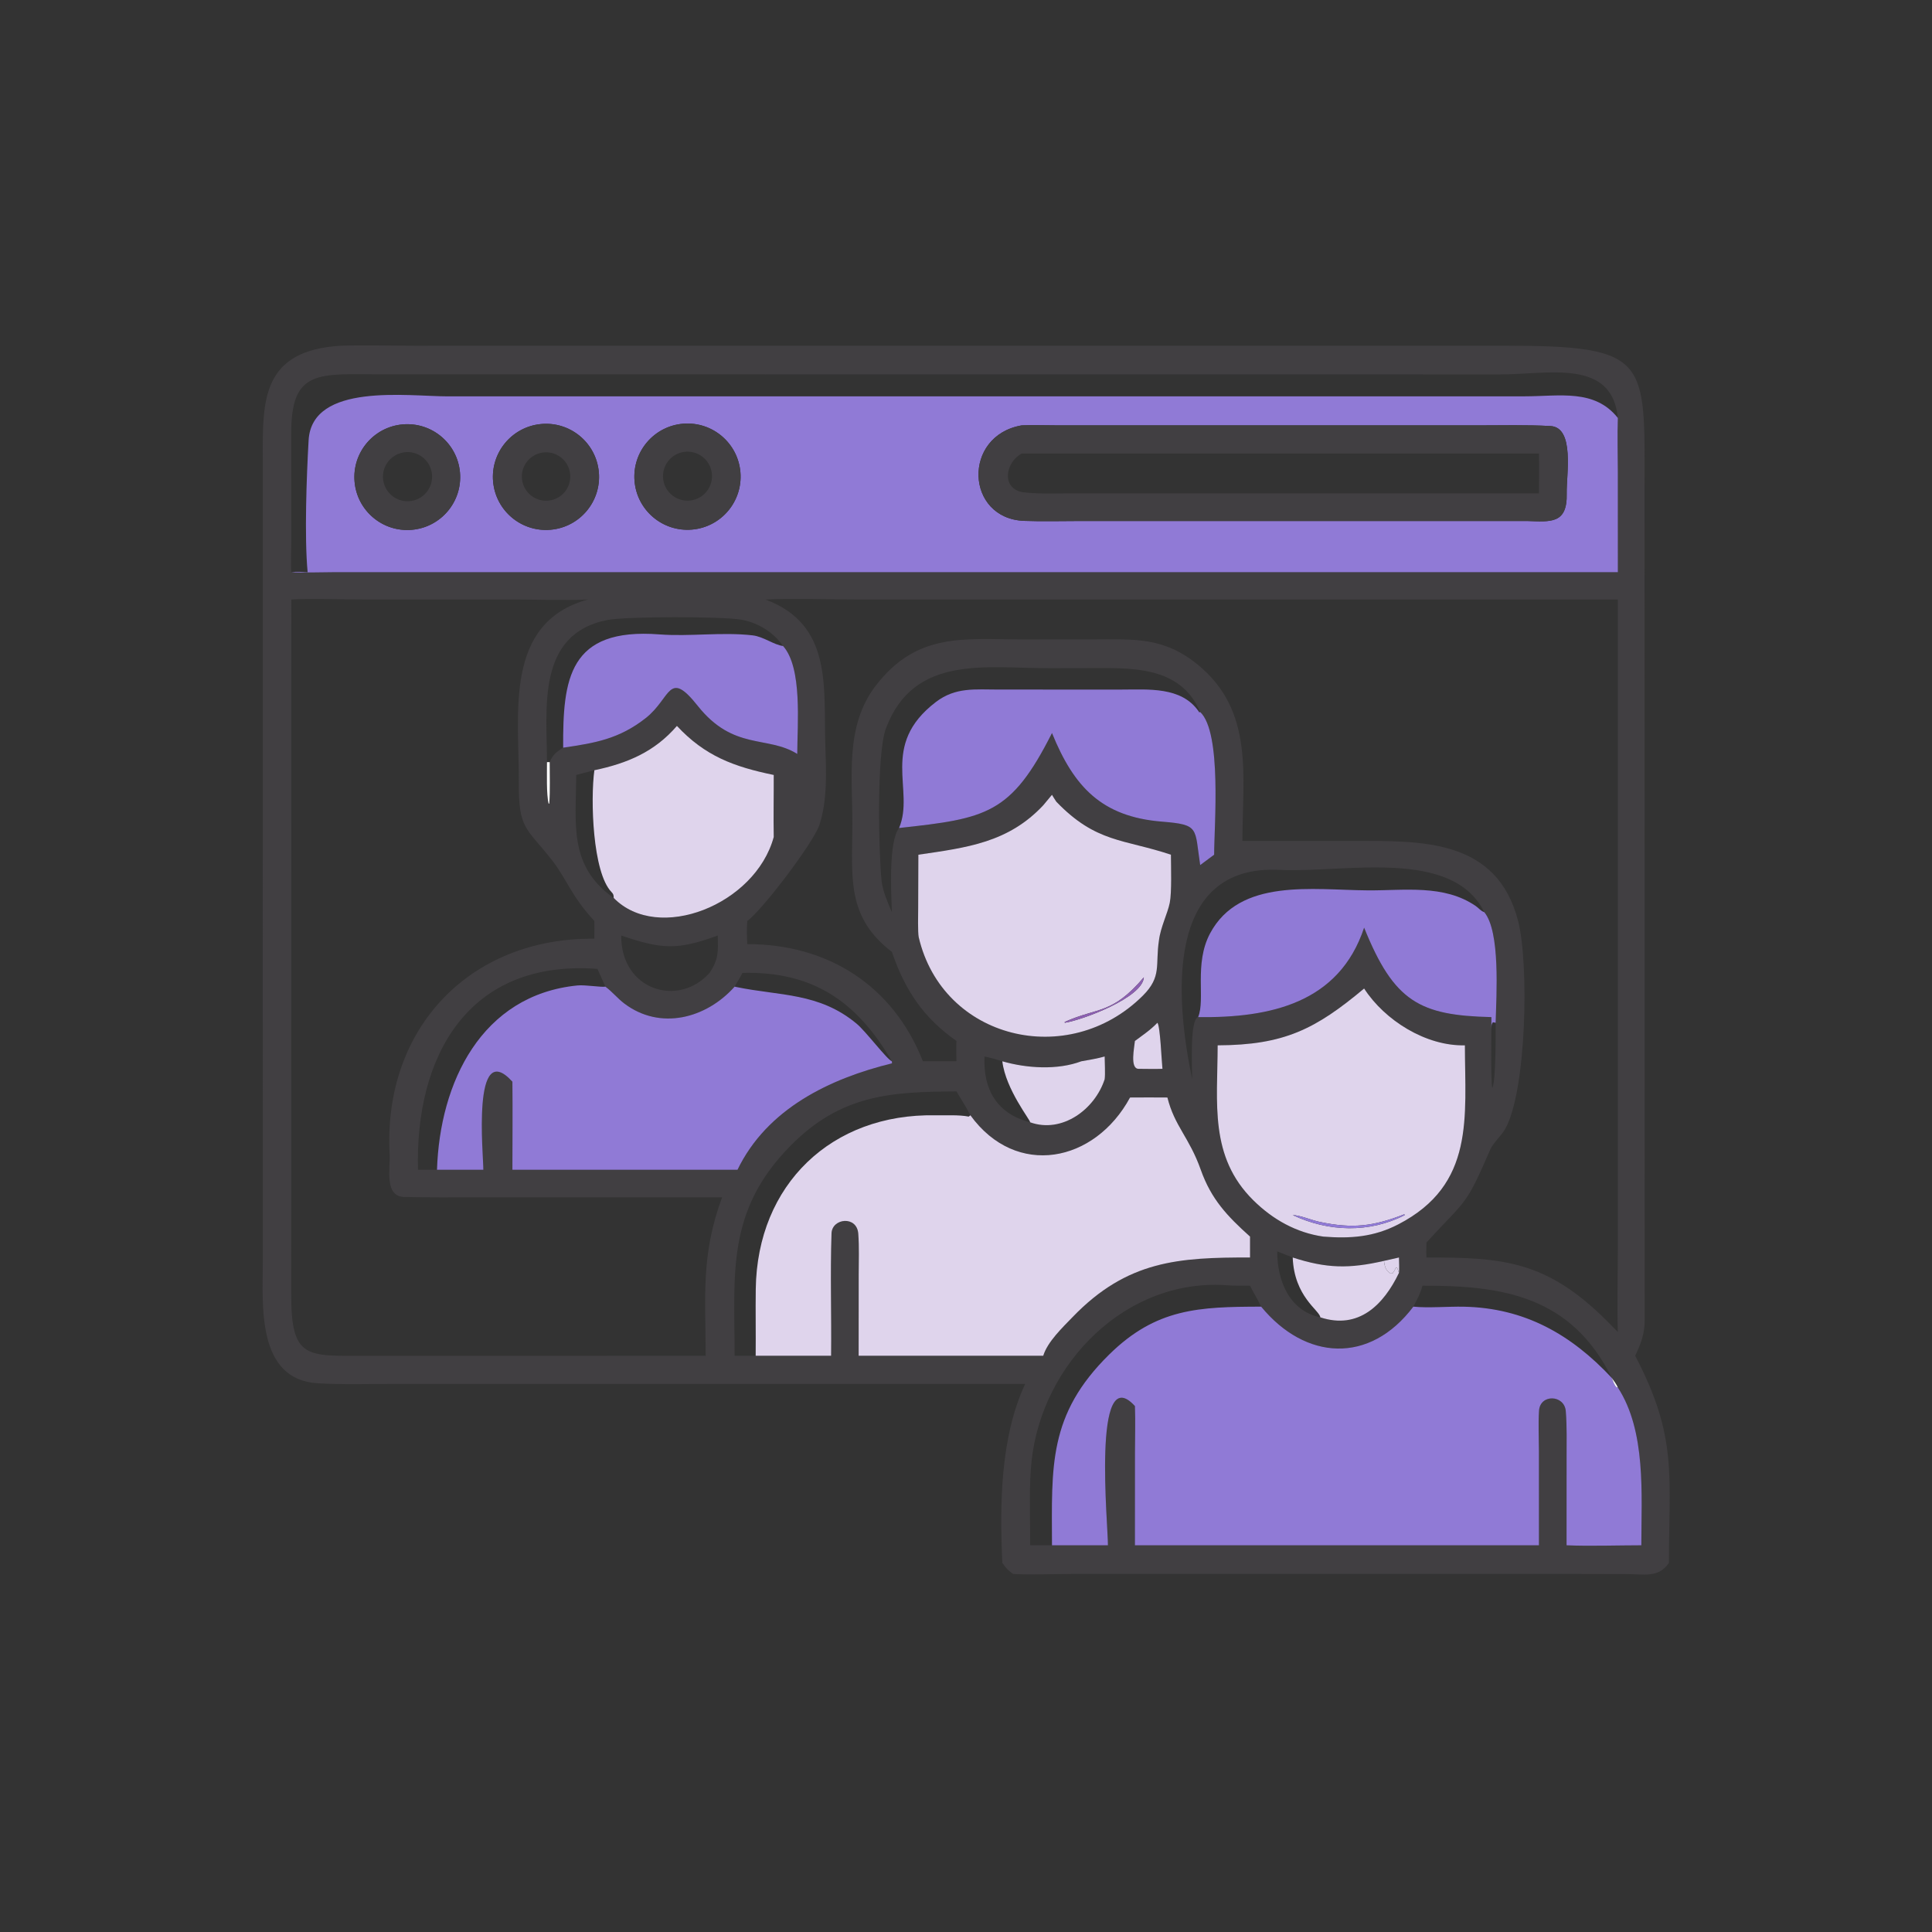 <svg width="132" height="132" viewBox="0 0 132 132" fill="none" xmlns="http://www.w3.org/2000/svg">
<rect x="0" y="0" width="132" height="132" fill="#333333" stroke="none"/>
<path d="M70.043 94.553L26.889 94.553C25.194 94.555 23.371 94.609 21.699 94.509C17.522 94.257 17.952 89.14 17.955 86.312L17.954 31.227C17.94 27.333 17.901 23.943 23.284 23.621C24.864 23.572 26.664 23.62 28.261 23.621L102.721 23.619C112.724 23.616 112.371 24.538 112.36 33.342L112.37 90.216C112.371 91.115 112.106 91.828 111.721 92.63C114.622 98.172 114.033 100.779 114.025 106.777C113.328 107.831 112.292 107.548 111.131 107.545L107.752 107.537L73.254 107.537C72.102 107.537 70.287 107.61 69.219 107.537C68.813 107.243 68.764 107.174 68.482 106.777C68.295 102.795 68.35 98.18 70.043 94.553ZM110.536 28.557C110.143 24.474 105.793 25.581 102.509 25.582L26.108 25.576C21.779 25.57 19.855 25.178 19.899 29.692L19.9 37.118C19.899 37.616 19.862 38.641 19.903 39.093C20.524 39.141 22.157 39.093 22.835 39.093L110.536 39.093L110.533 32.235C110.532 31.058 110.492 29.72 110.536 28.557ZM53.499 44.135C52.844 43.193 51.788 42.544 50.661 42.341C49.374 42.11 42.819 42.112 41.533 42.355C36.598 43.288 37.38 48.491 37.369 52.072C37.371 52.803 37.322 54.288 37.485 54.915L37.528 54.894C37.593 53.964 37.552 53.01 37.555 52.072C37.756 51.575 38.034 51.353 38.477 51.084C40.669 50.766 42.312 50.483 44.118 49.062C45.867 47.686 45.651 45.681 47.673 48.228C50.113 51.301 52.439 50.236 54.471 51.512C54.476 49.457 54.83 45.62 53.499 44.135ZM81.998 48.647C80.781 45.774 77.89 45.635 75.293 45.647L71.727 45.654C67.412 45.662 62.441 44.694 60.538 49.746C59.871 51.451 60.038 58.373 60.233 60.184C60.301 60.858 60.672 61.71 60.935 62.325C60.889 61.032 60.699 57.511 61.424 56.572C67.401 55.921 69.073 55.637 71.873 50.083C73.368 53.768 75.273 55.804 79.384 56.137C81.975 56.347 81.61 56.547 81.998 59.105L82.953 58.395C82.955 56.379 83.489 50.042 81.998 48.647ZM40.608 52.625L39.371 52.947C39.35 56.278 38.832 59.172 41.929 61.349C44.959 64.453 51.607 61.82 52.863 57.187C52.837 55.819 52.869 54.33 52.863 52.947C50.132 52.384 48.162 51.651 46.248 49.597C44.72 51.371 42.861 52.151 40.608 52.625ZM72.168 54.774C72.095 54.657 71.932 54.415 71.873 54.303C71.675 54.543 71.478 54.783 71.276 55.02C68.889 57.57 66.066 57.911 62.745 58.395L62.732 62.008C62.73 62.393 62.699 63.709 62.769 64.032C64.4 71.011 72.983 73.1 78.077 68.031C79.397 66.716 78.923 65.935 79.182 64.249C79.294 63.339 79.776 62.41 79.921 61.679C80.064 60.964 80.004 59.204 80 58.395C76.779 57.317 74.889 57.602 72.168 54.774ZM101.413 62.325C99.226 57.886 91.799 59.656 87.433 59.432C79.479 59.025 80.33 68.403 81.454 73.736C81.455 73.095 81.269 69.658 81.859 69.492C86.791 69.557 91.493 68.533 93.201 63.38C95.245 68.455 97.001 69.376 101.895 69.492V70.256C101.893 70.861 101.851 73.913 101.958 74.333C102.21 73.874 102.188 70.627 102.186 69.879C102.238 67.934 102.514 63.664 101.413 62.325ZM41.362 67.411L40.819 66.197C31.969 65.54 28.355 72.18 28.558 79.923H29.857H33.024C33.033 78.975 32.215 70.835 35.009 73.903C35.029 75.901 35.011 77.923 35.009 79.923H50.388C52.407 75.751 56.675 73.698 60.945 72.649L60.935 72.51C58.554 68.424 55.548 66.356 50.727 66.469C50.578 66.759 50.357 67.121 50.192 67.411C48.248 69.591 45.101 70.416 42.652 68.562C42.196 68.217 41.837 67.761 41.362 67.411ZM68.482 72.51C68.045 72.376 67.71 72.276 67.263 72.182C67.164 74.438 68.115 76.1 70.381 76.679C72.56 77.459 74.804 75.8 75.473 73.736C75.523 73.366 75.476 72.604 75.473 72.182C74.924 72.333 74.434 72.414 73.876 72.51C72.243 73.126 70.141 72.99 68.482 72.51ZM66.299 76.2C65.954 75.544 65.716 75.177 65.348 74.568C60.869 74.595 57.461 74.778 54.003 78.288C49.615 82.74 50.184 87.018 50.192 92.63H51.629H56.781C56.812 89.847 56.716 87.048 56.81 84.268C56.845 83.227 58.544 83.035 58.638 84.29C58.707 85.215 58.668 86.139 58.667 87.068L58.663 92.63H71.276C71.563 91.678 72.603 90.689 73.279 89.988C77.02 86.11 80.549 85.908 85.404 85.916V84.488C83.839 83.08 82.755 81.938 82.04 79.926C81.247 77.691 80.251 76.955 79.76 74.985C78.918 74.973 78.05 74.984 77.206 74.985C74.8 79.436 69.429 80.516 66.299 76.2ZM88.322 85.916L87.263 85.499C87.261 87.47 88.068 89.554 90.209 90.005C92.831 90.863 94.531 89.151 95.582 86.967C95.614 86.74 95.584 86.18 95.582 85.916L94.556 86.148C92.169 86.694 90.634 86.665 88.322 85.916ZM86.164 89.274C85.908 88.73 85.641 88.321 85.404 87.842C84.944 87.839 84.388 87.856 83.94 87.82C76.96 87.259 71.182 93.146 70.477 99.852C70.311 101.429 70.378 103.152 70.38 104.753L70.381 105.579H71.873H75.695C75.719 104.392 74.582 92.828 77.539 96.066C77.58 97.028 77.543 98.276 77.542 99.254L77.539 105.579H105.143L105.141 99.128C105.139 98.271 105.092 97.241 105.148 96.386C105.224 95.223 106.893 95.285 106.978 96.424C107.06 97.464 107.033 98.514 107.033 99.555L107.031 105.579C108.535 105.646 110.591 105.58 112.14 105.579C112.14 102.107 112.478 97.791 110.536 94.8C110.453 94.589 110.261 94.342 110.127 94.15C107.34 88.517 102.615 87.83 97.187 87.842C97.05 88.363 96.818 88.806 96.562 89.274C93.578 93.229 89.186 92.951 86.164 89.274ZM52.298 40.96C56.906 42.68 56.258 46.963 56.39 50.931C56.449 52.699 56.541 54.649 55.987 56.351C55.593 57.562 52.071 62.201 51.055 62.923C51.012 63.514 51.028 63.908 51.055 64.505C56.512 64.496 61.005 67.294 63.056 72.51H65.348C65.341 72.065 65.323 71.56 65.348 71.121C63.076 69.523 61.833 67.651 60.935 65.033C57.794 62.631 58.229 59.909 58.237 56.331C58.25 53.101 57.715 49.596 59.836 46.844C62.665 43.176 65.868 43.683 69.828 43.689L74.609 43.687C77.468 43.683 79.501 43.489 81.863 45.435C85.69 48.589 84.892 52.994 84.885 57.454L92.541 57.455C97.148 57.454 102.271 57.305 103.722 62.923C104.473 65.838 104.3 74.56 102.84 77.131C102.574 77.599 102.084 78.012 101.836 78.502C100.087 82.534 100.237 81.853 97.462 84.888C97.451 85.245 97.434 85.559 97.462 85.916C102.73 85.903 105.688 86.156 109.788 90.248L110.536 91.006C110.477 89.282 110.535 87.249 110.536 85.493V40.96H58.733C56.803 40.96 54.178 40.876 52.298 40.96ZM19.903 40.96L19.9 88.39C19.868 92.89 20.988 92.632 24.937 92.632L48.214 92.63C48.208 88.538 47.877 85.758 49.336 81.803H41.362L32.299 81.806C30.764 81.806 29.244 81.817 27.702 81.781C26.22 81.823 26.673 79.83 26.621 78.865C26.159 70.251 32.121 64.05 40.608 64.136C40.614 63.727 40.618 63.333 40.608 62.923C38.994 61.173 38.733 60.074 37.716 58.773C35.968 56.534 35.418 56.691 35.445 53.409C35.482 48.824 34.384 42.539 40.174 40.96C38.657 41.03 36.614 40.961 35.049 40.96L24.613 40.957C23.363 40.957 21.1 40.882 19.903 40.96ZM42.444 63.918C42.411 67.644 46.343 68.866 48.481 66.469C49.107 65.531 49.064 65.015 49.038 63.918C46.267 64.927 45.233 64.862 42.444 63.918ZM93.201 67.538C89.878 70.315 87.748 71.402 83.194 71.42C83.185 75.372 82.608 79.025 85.637 82.013C86.957 83.317 88.561 84.22 90.411 84.488C92.264 84.636 93.86 84.519 95.537 83.651C100.792 80.929 100.093 76.305 100.086 71.42C97.434 71.484 94.615 69.724 93.201 67.538ZM79.077 69.879C78.562 70.404 78.123 70.686 77.539 71.121C77.505 71.534 77.185 73.004 77.778 73.025C78.299 73.027 78.906 73.044 79.421 73.025C79.361 72.491 79.271 70.109 79.077 69.879Z" fill="#413F42"/>
<path d="M21.018 39.093C20.791 36.649 20.947 32.533 21.085 30.083C21.31 26.124 27.87 27.08 30.597 27.081L104.186 27.078C106.564 27.076 108.949 26.556 110.537 28.557C110.494 29.72 110.533 31.058 110.535 32.235L110.537 39.093L22.836 39.093C22.159 39.093 20.526 39.141 19.904 39.093C20.26 39.043 20.654 39.077 21.018 39.093ZM36.945 28.973C34.962 29.17 33.509 30.93 33.691 32.915C33.874 34.899 35.624 36.364 37.61 36.195C39.616 36.025 41.099 34.254 40.914 32.249C40.729 30.245 38.948 28.774 36.945 28.973ZM46.688 28.948C44.685 29.104 43.19 30.858 43.353 32.86C43.515 34.862 45.273 36.352 47.275 36.184C49.268 36.016 50.75 34.267 50.589 32.273C50.427 30.28 48.682 28.792 46.688 28.948ZM27.518 28.996C25.528 29.166 24.054 30.918 24.225 32.907C24.396 34.897 26.147 36.371 28.137 36.199C30.126 36.028 31.599 34.277 31.428 32.288C31.258 30.299 29.507 28.826 27.518 28.996ZM69.81 29.062C65.73 29.766 65.956 35.436 69.978 35.588C71.209 35.634 72.499 35.598 73.735 35.597L104.318 35.596C105.924 35.644 107.096 35.829 107.042 33.712C107.011 32.474 107.609 29.203 105.937 29.109C104.291 29.017 102.626 29.061 100.975 29.062L72.216 29.061C71.487 29.06 70.515 29.03 69.81 29.062Z" fill="#907AD6"/>
<path d="M37.61 36.195C35.624 36.364 33.874 34.899 33.691 32.915C33.508 30.93 34.962 29.17 36.945 28.973C38.948 28.774 40.729 30.245 40.914 32.249C41.099 34.254 39.616 36.025 37.61 36.195ZM37.196 30.907C36.599 30.947 36.07 31.307 35.813 31.847C35.557 32.388 35.611 33.025 35.957 33.513C36.302 34.002 36.885 34.266 37.48 34.204C38.378 34.11 39.035 33.315 38.957 32.416C38.88 31.517 38.096 30.845 37.196 30.907Z" fill="#413F42"/>
<path d="M47.274 36.184C45.272 36.352 43.514 34.862 43.352 32.86C43.19 30.858 44.685 29.104 46.687 28.948C48.682 28.792 50.426 30.28 50.588 32.273C50.749 34.267 49.267 36.016 47.274 36.184ZM46.607 30.899C45.703 31.102 45.136 31.999 45.339 32.902C45.543 33.805 46.442 34.371 47.344 34.165C48.244 33.96 48.808 33.065 48.605 32.164C48.402 31.264 47.508 30.698 46.607 30.899Z" fill="#413F42"/>
<path d="M28.137 36.199C26.147 36.371 24.395 34.897 24.224 32.907C24.053 30.918 25.528 29.166 27.518 28.996C29.507 28.826 31.257 30.299 31.428 32.288C31.599 34.277 30.125 36.028 28.137 36.199ZM27.604 30.904C27.004 30.991 26.497 31.394 26.277 31.959C26.057 32.524 26.16 33.164 26.544 33.633C26.929 34.102 27.536 34.327 28.134 34.221C29.037 34.063 29.646 33.208 29.502 32.302C29.357 31.396 28.512 30.774 27.604 30.904Z" fill="#413F42"/>
<path d="M104.317 35.596L73.734 35.597C72.498 35.598 71.208 35.634 69.978 35.588C65.956 35.436 65.73 29.766 69.809 29.062C70.514 29.03 71.487 29.06 72.215 29.061L100.974 29.062C102.625 29.061 104.29 29.017 105.936 29.109C107.608 29.203 107.01 32.474 107.042 33.712C107.095 35.829 105.924 35.644 104.317 35.596ZM69.809 30.985C68.713 31.574 68.39 33.296 69.807 33.619C70.871 33.764 72.075 33.71 73.148 33.709L104.317 33.706H105.144C105.15 32.818 105.172 31.868 105.144 30.985H69.809Z" fill="#413F42"/>
<path d="M53.5 44.136C54.831 45.62 54.476 49.458 54.471 51.512C52.439 50.236 50.113 51.301 47.673 48.228C45.651 45.681 45.867 47.686 44.118 49.062C42.313 50.483 40.669 50.766 38.477 51.084C38.453 46.401 38.849 42.868 45.053 43.344C47.13 43.504 49.334 43.168 51.426 43.41C52.168 43.497 52.874 44.062 53.5 44.136Z" fill="#907AD6"/>
<path d="M82 48.647C83.491 50.042 82.957 56.379 82.954 58.396L82 59.105C81.612 56.547 81.977 56.347 79.386 56.137C75.274 55.804 73.37 53.768 71.875 50.083C69.075 55.637 67.402 55.921 61.426 56.572C62.527 53.99 60.065 50.934 63.935 47.968C65.288 46.931 66.625 47.115 68.246 47.113L76.604 47.114C78.438 47.115 80.709 46.894 81.891 48.598L81.939 48.67L82 48.647Z" fill="#907AD6"/>
<path d="M40.609 52.625C42.862 52.151 44.721 51.371 46.249 49.597C48.163 51.651 50.133 52.384 52.864 52.947C52.87 54.33 52.838 55.819 52.864 57.187C51.608 61.819 44.96 64.453 41.93 61.349C41.926 61.142 41.91 61.082 41.774 60.941C40.486 59.599 40.335 54.639 40.609 52.625Z" fill="#DFD4EC"/>
<path d="M37.371 52.072H37.557C37.553 53.01 37.595 53.964 37.529 54.894L37.486 54.915C37.323 54.288 37.373 52.803 37.371 52.072Z" fill="white"/>
<path d="M71.874 54.303C71.933 54.415 72.096 54.657 72.17 54.774C74.89 57.602 76.78 57.317 80.001 58.396C80.005 59.204 80.065 60.964 79.922 61.679C79.777 62.41 79.295 63.339 79.183 64.249C78.924 65.935 79.398 66.716 78.078 68.031C72.984 73.1 64.401 71.011 62.77 64.032C62.7 63.709 62.731 62.394 62.733 62.008L62.746 58.396C66.067 57.911 68.89 57.57 71.277 55.02C71.479 54.783 71.676 54.543 71.874 54.303ZM78.151 66.772C75.973 69.333 75.016 68.803 72.743 69.821L72.751 69.879C73.935 69.697 78.075 68.162 78.151 66.772Z" fill="#DFD4EC"/>
<path d="M101.414 62.325C102.514 63.664 102.239 67.934 102.187 69.879L101.996 69.842C101.886 70.018 101.913 70.033 101.896 70.256V69.492C97.001 69.376 95.246 68.455 93.201 63.38C91.493 68.533 86.791 69.557 81.859 69.492C82.369 68.279 81.566 65.857 82.674 63.776C84.701 59.972 89.694 60.807 93.452 60.833C95.953 60.851 98.654 60.411 100.824 61.9C101.056 62.059 101.146 62.228 101.414 62.325Z" fill="#907AD6"/>
<path d="M72.752 69.879L72.744 69.821C75.017 68.803 75.973 69.333 78.151 66.772C78.076 68.162 73.936 69.697 72.752 69.879Z" fill="#8C60B1"/>
<path d="M41.362 67.411C41.837 67.761 42.196 68.217 42.653 68.562C45.101 70.416 48.248 69.591 50.192 67.411L50.309 67.436C53.264 68.051 55.963 67.804 58.529 69.944C59.158 70.468 60.593 72.379 60.935 72.51L60.945 72.649C56.675 73.698 52.407 75.751 50.388 79.923H35.009C35.011 77.923 35.029 75.901 35.009 73.903C32.216 70.835 33.033 78.975 33.024 79.923H29.857C30.047 73.96 32.894 67.978 39.455 67.329C39.98 67.276 41.086 67.465 41.362 67.411Z" fill="#907AD6"/>
<path d="M83.194 71.42C87.748 71.402 89.878 70.315 93.201 67.538C94.615 69.724 97.434 71.484 100.086 71.42C100.093 76.305 100.792 80.929 95.537 83.651C93.86 84.519 92.264 84.636 90.411 84.488C88.561 84.22 86.957 83.317 85.637 82.013C82.608 79.025 83.185 75.372 83.194 71.42ZM88.322 83.017C90.765 84.17 93.563 84.258 95.979 83.017L95.942 82.964C93.851 83.778 92.433 83.968 90.148 83.48C89.605 83.364 88.836 83.032 88.322 83.017Z" fill="#DFD4EC"/>
<path d="M77.541 71.121C78.125 70.686 78.564 70.404 79.078 69.879C79.272 70.109 79.362 72.491 79.422 73.025C78.908 73.044 78.3 73.027 77.779 73.025C77.186 73.004 77.507 71.534 77.541 71.121Z" fill="#DFD4EC"/>
<path d="M68.482 72.511C70.142 72.99 72.244 73.126 73.877 72.511C74.434 72.414 74.925 72.334 75.474 72.182C75.477 72.604 75.523 73.366 75.474 73.736C74.804 75.8 72.561 77.459 70.382 76.679C70.421 76.552 68.711 74.438 68.482 72.511Z" fill="#DFD4EC"/>
<path d="M66.3 76.2C69.431 80.516 74.801 79.436 77.208 74.985C78.052 74.984 78.919 74.973 79.761 74.985C80.252 76.955 81.249 77.691 82.042 79.926C82.756 81.938 83.841 83.08 85.406 84.488V85.916C80.55 85.908 77.021 86.11 73.281 89.988C72.605 90.689 71.564 91.678 71.278 92.63H58.665L58.669 87.068C58.669 86.139 58.709 85.215 58.64 84.289C58.546 83.035 56.847 83.227 56.812 84.268C56.718 87.048 56.814 89.847 56.783 92.63H51.63C51.645 91.11 51.616 89.592 51.636 88.069C51.733 80.918 56.834 76.07 63.895 76.201C64.6 76.214 65.496 76.154 66.186 76.29L66.3 76.2Z" fill="#DFD4EC"/>
<path d="M95.979 83.017C93.563 84.258 90.765 84.17 88.322 83.017C88.837 83.032 89.605 83.364 90.149 83.48C92.433 83.968 93.852 83.778 95.943 82.964L95.979 83.017Z" fill="#907AD6"/>
<path d="M88.322 85.916C90.634 86.665 92.169 86.694 94.556 86.148C94.604 86.523 94.675 86.815 95.013 87.011L95.148 86.993C95.269 86.825 95.284 86.797 95.373 86.611L95.459 86.629C95.507 86.75 95.544 86.843 95.582 86.967C94.531 89.151 92.831 90.863 90.209 90.005C90.159 89.52 88.425 88.609 88.322 85.916Z" fill="#DFD4EC"/>
<path d="M94.557 86.148L95.582 85.916C95.585 86.18 95.615 86.74 95.582 86.967C95.544 86.843 95.507 86.75 95.459 86.629L95.373 86.611C95.284 86.797 95.269 86.825 95.148 86.993L95.013 87.011C94.675 86.815 94.604 86.523 94.557 86.148Z" fill="#DFD4EC"/>
<path d="M86.166 89.274C89.188 92.951 93.579 93.229 96.564 89.274C97.591 89.379 98.934 89.256 100.02 89.278C104.167 89.365 107.342 91.166 110.128 94.15C110.213 94.37 110.283 94.613 110.443 94.777L110.537 94.8C112.48 97.791 112.142 102.107 112.141 105.579C110.593 105.58 108.537 105.646 107.032 105.579L107.034 99.555C107.034 98.515 107.062 97.464 106.98 96.424C106.894 95.285 105.226 95.223 105.15 96.386C105.094 97.241 105.14 98.271 105.143 99.128L105.145 105.579H77.541L77.544 99.254C77.544 98.276 77.582 97.028 77.541 96.066C74.584 92.828 75.721 104.392 75.697 105.579H71.875C71.862 100.202 71.597 96.661 75.787 92.541C79.002 89.381 81.912 89.285 86.166 89.274Z" fill="#907AD6"/>
<path d="M110.127 94.15C110.261 94.342 110.453 94.589 110.536 94.8L110.441 94.777C110.281 94.613 110.212 94.369 110.127 94.15Z" fill="white"/>
</svg>

